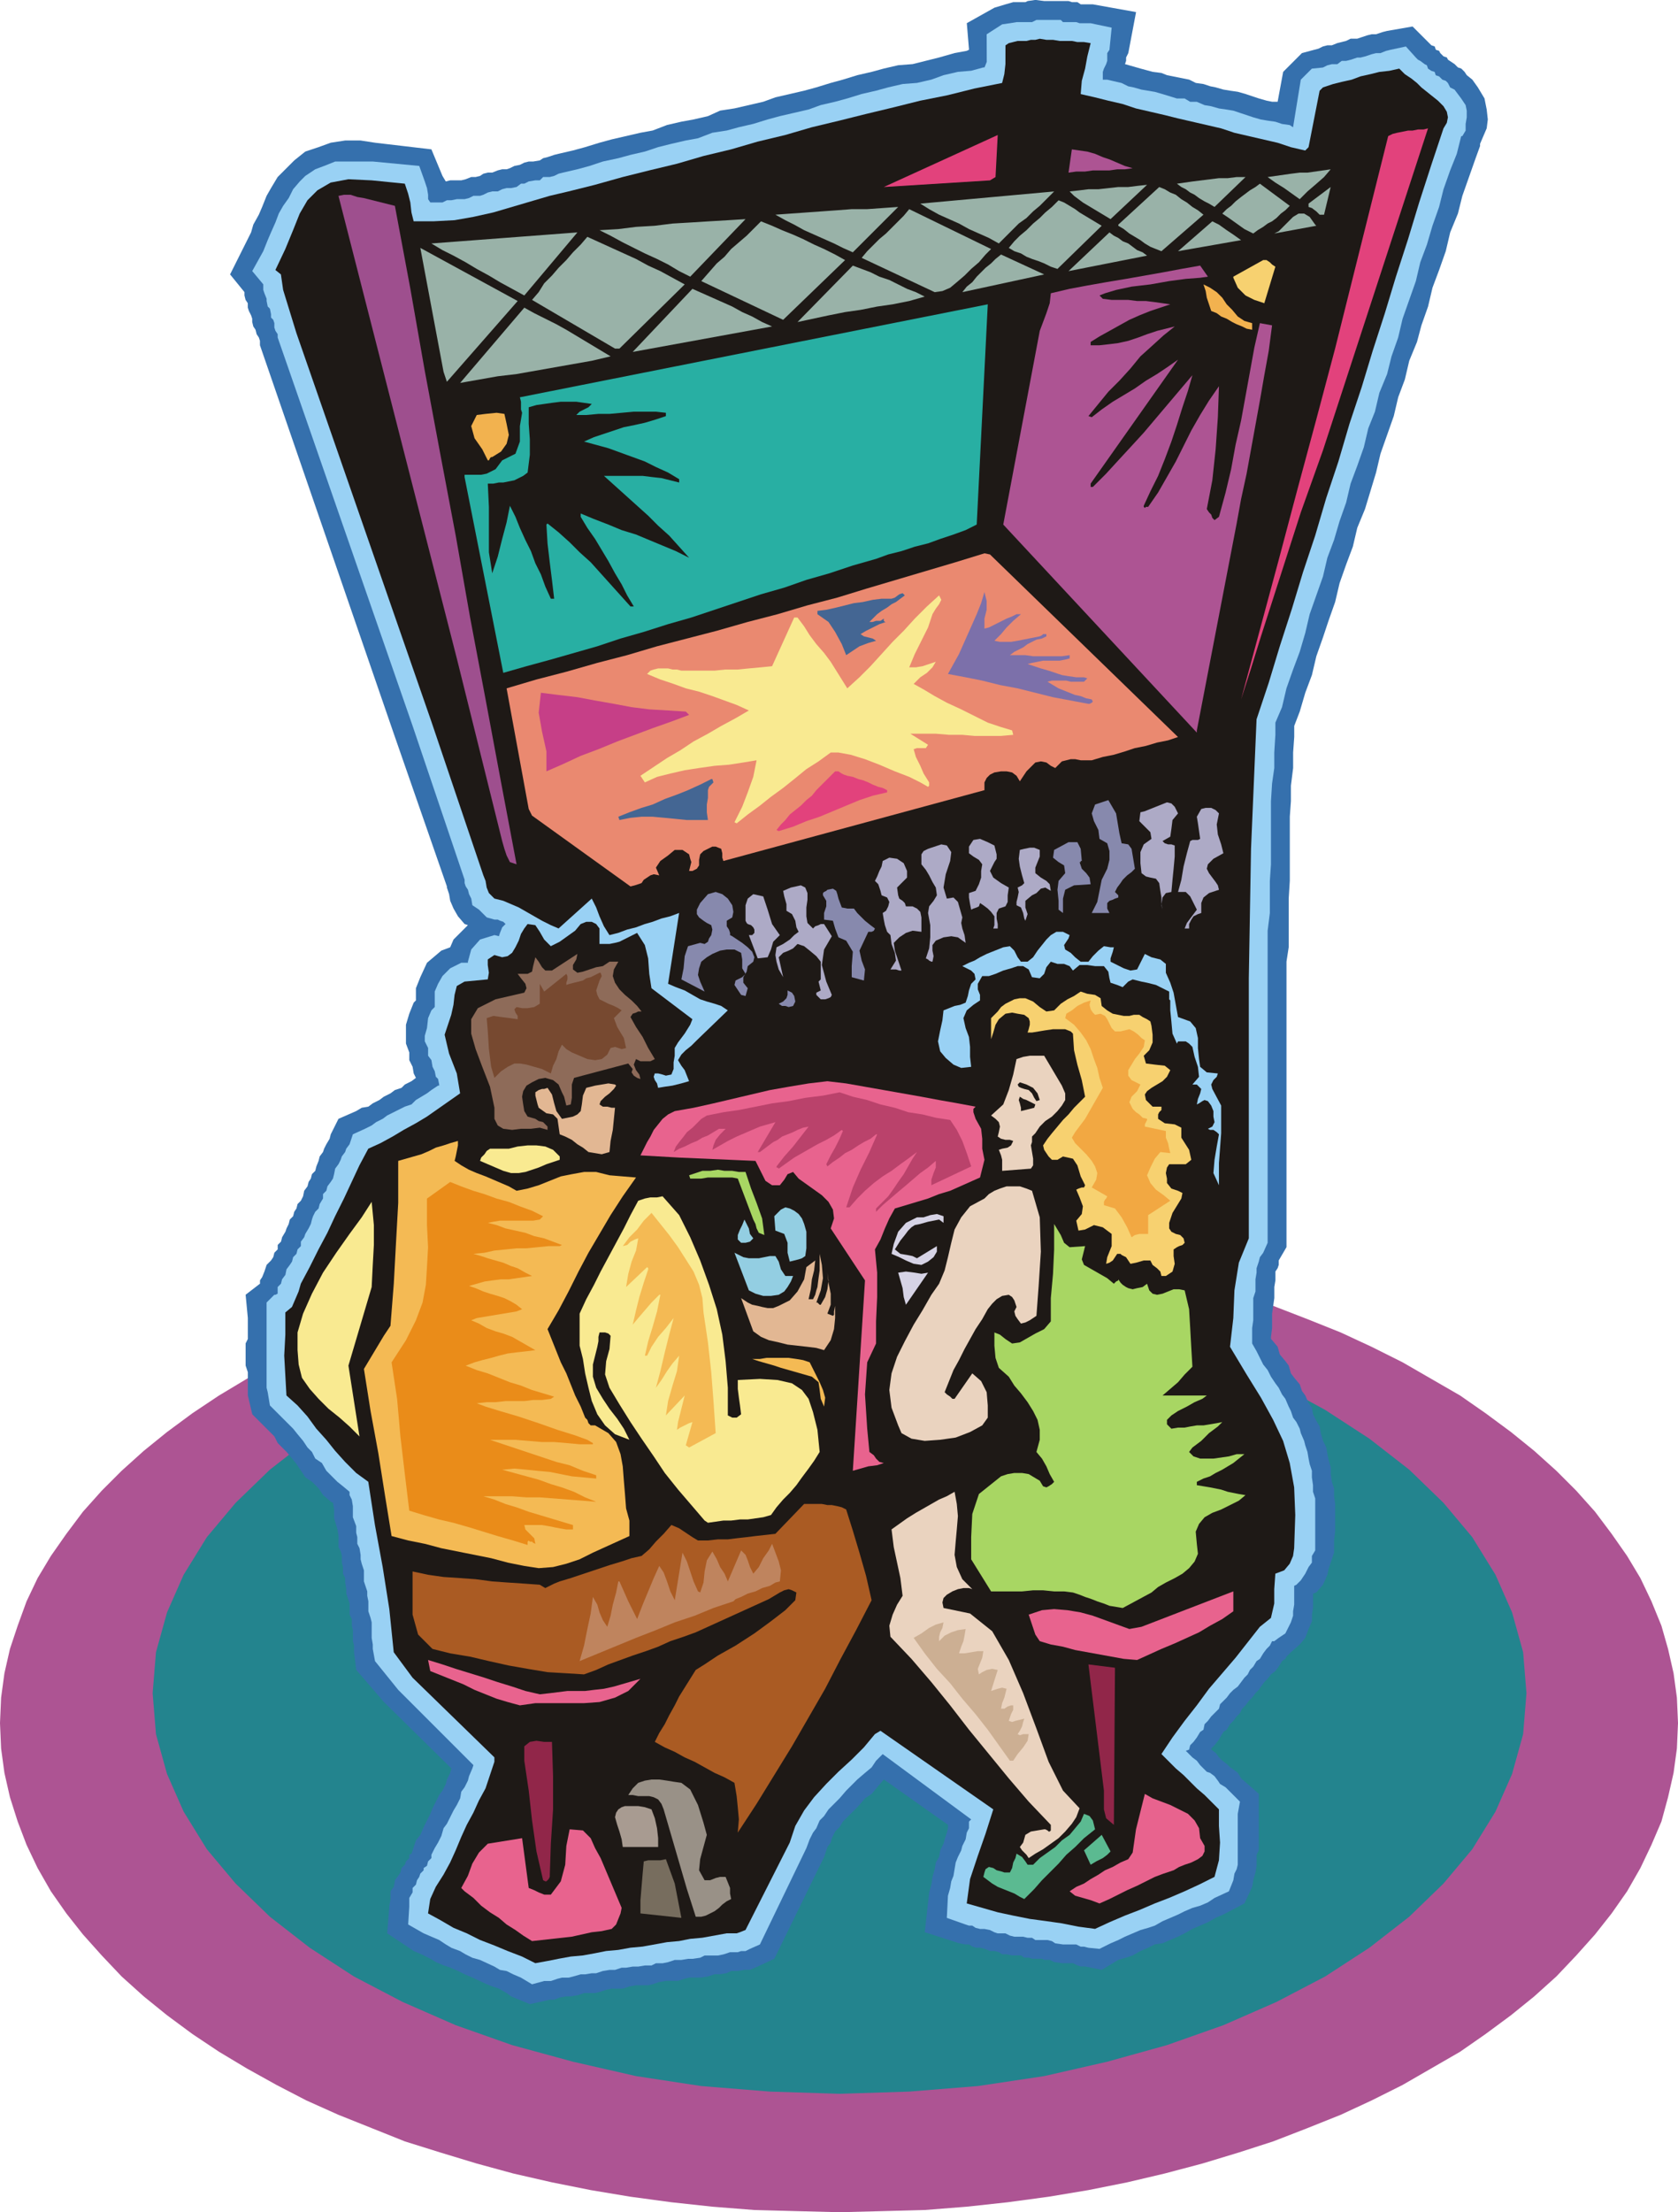 <svg xmlns="http://www.w3.org/2000/svg" fill-rule="evenodd" height="1.999in" preserveAspectRatio="none" stroke-linecap="round" viewBox="0 0 1517 1999" width="1.517in"><style>.pen1{stroke:none}.brush2{fill:#ad5493}.brush5{fill:#99d1f4}.brush6{fill:#1e1916}.brush7{fill:#e2427c}.brush8{fill:#99b2a8}.brush10{fill:#f7d170}.brush11{fill:#f2b24f}.brush14{fill:#446693}.brush16{fill:#f9ea91}.brush18{fill:#8789ad}.brush19{fill:#adaac6}.brush23{fill:#ead3bf}.brush24{fill:#e2b793}.brush25{fill:#e8638e}.brush27{fill:#f4ba54}.brush28{fill:#a8d663}.brush30{fill:#93cee2}.brush31{fill:#d6d3e5}.brush38{fill:#5bba91}</style><path class="pen1 brush2" d="m759 1116 39 1 38 1 38 3 37 4 37 5 36 6 35 7 34 8 34 9 33 10 31 10 31 12 30 12 28 13 28 14 26 15 26 15 23 16 23 17 21 17 20 18 18 18 17 19 15 20 14 20 12 20 10 21 9 22 6 21 5 22 3 22 1 23-1 23-3 22-5 22-6 22-9 21-10 21-12 21-14 20-15 19-17 19-18 19-20 18-21 17-23 17-23 16-26 15-26 15-28 14-28 13-30 12-31 12-31 10-33 10-34 9-34 8-35 7-36 6-37 5-37 4-38 3-38 1-39 1-39-1-38-1-38-3-37-4-37-5-36-6-35-7-35-8-33-9-33-10-32-10-30-12-30-12-29-13-27-14-27-15-25-15-24-16-23-17-21-17-20-18-18-19-17-19-15-19-14-20-12-21-10-21-8-21-7-22-5-22-3-22-1-23 1-23 3-22 5-22 7-21 8-22 10-21 12-20 14-20 15-20 17-19 18-18 20-18 21-17 23-17 24-16 25-15 27-15 27-14 29-13 30-12 30-12 32-10 33-10 33-9 35-8 35-7 36-6 37-5 37-4 38-3 38-1 39-1z"/><path class="pen1" style="fill:#23848e" d="m759 1167 63 2 62 5 60 9 57 13 54 15 51 18 48 21 44 24 40 26 36 28 31 30 26 31 21 34 15 34 10 36 3 37-3 37-10 36-15 34-21 34-26 31-31 30-36 28-40 26-44 23-48 21-51 18-54 15-57 13-60 9-62 5-63 2-63-2-62-5-59-9-57-13-55-15-51-18-48-21-44-23-40-26-36-28-31-30-26-31-21-34-15-34-10-36-3-37 3-37 10-36 15-34 21-34 26-31 31-30 36-28 40-26 44-24 48-21 51-18 55-15 57-13 59-9 62-5 63-2z"/><path class="pen1" style="fill:#3570ad" d="m261 1106 1-4 3-3 1-4 2-3 1-4 3-3 2-4 1-5 3-4 1-4 2-3 1-4 3-3 1-4 2-5 1-4 3-4 1-3 2-4 3-5 1-4 7-14 16-7 5-3 6-1 4-3 6-3 4-3 6-3 4-3 6-2 3-3 6-3 4-3-2-4-1-6-3-6v-7l-3-8v-17l3-10 4-10 2-2v-11l4-10 6-13 13-11 8-3 3-7 13-13-3-1-6-7-4-7-3-7-1-6-2-6v-1l-48-138-121-351v-4l-1-3-2-3-1-4-2-3-1-4v-3l-1-3-2-4-1-3v-4l-2-3-1-4v-3l-13-16 14-28 5-10 2-7 5-9 3-7 4-10 4-7 6-10 7-7 8-8 10-8 12-4 11-4 13-2h14l13 2 51 6 10 24 3 5 4-1h10l4-1 5-2h4l4-1 3-2 4-1h4l5-2 4-1h4l3-1 4-2 5-1 4-2 4-1h4l6-1 3-2 4-1 6-2 4-1 13-3 11-3 13-4 11-3 13-3 13-3 11-2 13-5 13-3 11-2 13-3 11-5 13-2 13-3 13-3 11-4 13-3 13-3 11-3 13-4 11-3 13-4 13-3 11-3 13-3 13-1 12-3 12-3 14-4 11-2 2-1-2-24 25-14 10-3 7-2h11l2-1 7-1 8 1h22l3 1h5l3 2h11l39 7-7 37-2 4v3l-1 3 14 4 11 3 8 1 5 2 20 4 6 3 7 1 6 2 5 1 7 2 6 1 7 1 7 2 12 4 7 2 5 1h5l5-27 17-17 15-4 4-2 4-1h4l5-2 4-1 4-1 4-2h6l3-1 6-2 4-1h4l6-2 4-1 23-4 14 14 3 3 3 1 1 3 3 1 1 2 3 3 3 1 1 2 3 2 3 2 3 3 3 1 3 3 2 3 5 4 5 7 6 10 2 10 1 9-1 8-3 7-3 7v2l-4 11-6 17-6 17-4 16-7 17-4 17-6 17-6 16-4 17-6 17-4 15-7 17-4 17-6 16-4 17-6 17-6 17-4 17-10 33-7 17-4 17-6 16-6 17-4 17-6 17-5 15-6 17-4 17-6 16-5 17-5 13v10l-1 14v14l-2 16v14l-1 14v58l-1 16v44l-2 13v258l-7 12v4l-1 3-2 3v8l-1 6v10l-2 14v13l-1 8v2l1 1 5 6 2 7 5 6 3 4 2 7 3 4 5 6 2 6 3 4 3 7 3 4 1 6 3 6 3 5 1 6 2 7 3 6 1 6 1 5 2 7v6l1 7 2 6v7l1 7v25l-1 8v11l-3 9-2 6-1 5-4 9-6 7-3 1v13l-1 6v6l-3 7-3 8-5 6-8 7-4 4-1 2-3 2-3 5-3 4-4 3-3 4-3 3-3 4-2 3-3 3-3 4-3 3-3 4-3 3-2 4-3 3-3 4-3 3-3 5-3 2-3 5-1 2-4 5-3 3v1l4 3 3 4 3 3 4 3 3 3 3 2 4 3 3 5 16 14v51l-2 4v10l-1 6-2 7-1 6-7 15-19 10-7 3-7 4-7 3-7 3-7 4-6 3-7 3-7 3-7 1-6 3-7 3-7 4-6 2-7 2-15 9-15-3h-4l-3-1-4-2h-10l-7-1-4-2h-5l-2-1h-9l-3-1h-4l-3-2h-8l-5-1h-4l-3-2-4-1h-4l-5-2-4-1h-4l-3-1-3-2h-4l-5-1-31-10 4-36 2-7 1-7 2-7 1-6 3-5 1-6 3-6 1-4 2-6 1-4v-3l-58-41-6 7-5 6-6 4-6 7-4 4-6 6-4 4-3 5-4 4-3 6-1 4-3 4-3 9-45 92-15 7-7 3h-5l-6 1h-6l-4 2-6 1h-5l-6 2-6 1h-11l-4 1-6 2h-11l-6 1-6 2-4 1h-11l-6 1-6 2h-10l-5 1-6 2-4 1h-10l-6 2-6 1h-4l-6 1-5 2h-4l-18 4-17-7-4-3-7-4-6-2-5-2-13-6-7-3-6-3-7-3-6-2-7-3-5-3-8-4-7-3-24-16 2-25 1-6v-7l3-4 1-6 3-4 2-3 1-4 3-3 1-3 3-3v-3l2-1 1-3 1-3 2-6 4-5 3-7 3-6 3-6 2-5 3-6 3-6 3-4 3-6 1-4 3-6 1-4-61-60-25-29-2-16v-6l-1-4v-10l-1-4v-6l-2-4v-10l-1-3-2-6v-4l-1-6v-4l-2-4v-6l-1-4v-6l-1-4-2-4v-10l-1-6-3-10v-8l-1-6-2-1-7-6-4-6-6-6-6-4-4-6-4-6-4-5-5-6-4-4-4-4-3-6-3-3-4-4-13-13-4-17v-21l-2-6v-20l2-4v-19l-2-21 13-10v-3l2-3 2-5 2-6 4-4 2-3 1-4 3-3v-4l3-3 1-4 3-5 1-3 2-4z"/><path class="pen1 brush5" d="m408 1760-5-3-6-4-7-3-7-3-14-8 1-16v-8l3-5v-4l3-3 1-4 2-3 1-3 3-3v-2l3-2 1-4 2-2 1-1v-3l3-6 3-5 3-6 2-7 3-4 3-6 3-6 3-5 3-6 1-6 3-4 3-6 1-4 3-7 1-3-68-68-21-26-2-11v-4l-1-6v-14l-1-4-2-6v-9l-1-5v-4l-2-6-1-3v-10l-2-6-1-4v-4l-1-6-2-4v-6l-1-4v-6l-3-8v-10l-1-6-2-4v-3l-6-5-5-4-6-6-4-4-4-7-6-4-3-6-4-4-4-6-5-6-4-5-3-3-6-6-4-4-8-8-2-12-1-4v-77l7-7h1l2-1v-6l3-3 1-4 3-4 1-5 3-4 2-3 1-4 3-3 1-4 3-3v-4l3-4 1-3 3-5 2-4 1-4 1-3 2-4 3-3 1-4 3-5v-4l3-3 1-4 3-4 2-3 1-4 1-5 3-4 2-4 1-3 3-4 1-3 3-4 3-9 11-5 6-3 4-3 6-3 4-3 6-3 6-3 4-2 6-2 4-4 5-3 5-3 4-3 6-4h1v-1l-1-5-2-2-1-5-2-4-1-6-3-4v-7l-3-6v-5l2-7 1-9 3-7 3-3v-14l3-7 4-7 7-7 10-5h6v-1l3-11 8-9 13-4 4 1 1-3 2-5 3-3-2-2-3-1-2-1h-3l-7-2-7-7-6-4-1-6-2-4-1-4-2-3-1-3v-3l-47-139-122-351v-3l-2-3-1-3v-4l-1-3-2-2v-3l-1-5-2-2-1-5v-2l-2-5-1-3v-5l-10-12 10-18 4-10 3-7 4-9 3-8 4-7 5-7 4-8 6-7 5-5 9-6 8-3 10-4h34l42 4 5 14 2 6 1 6v4l2 3h11l4-2h4l5-1h7l4-1 4-2h6l3-1 4-2 4-1h5l4-2 4-1h4l5-1 4-3h3l4-2 6-1h4l3-3h6l4-1 4-2 4-1 13-3 11-3 12-4 14-3 11-3 13-3 12-4 12-3 13-3 11-2 13-5 13-2 11-3 13-3 13-4 11-3 13-3 13-3 11-4 13-3 11-3 13-4 13-3 11-3 13-3 13-1 13-3 11-4 13-3 12-1 11-3h1l2-5V31l14-9 7-1 6-1h14l4-2h22l2 2h12l3 1h10l19 4-2 20-2 3v7l-1 3-2 4-1 3v7h4l13 3 6 3 5 1 7 2 6 1 6 1 7 2 13 4h7l5 3h6l7 3 6 1 7 2 7 1 6 1 6 2 12 4 7 2 6 1 7 1 6 2 7 1 3 2 7-43 10-10 10-1 4-2 4-1h5l4-3h4l4-1 6-2h3l4-1 6-2 4-1h4l5-2 4-1 14-3 9 10 2 2 2 1 4 3 2 1 1 3 3 2 3 1 1 3 3 1 3 3 3 1 2 2 2 4 4 2 3 4 3 4 4 6 1 5v6l-1 6v6l-3 5h-1l-4 16-6 15-6 17-4 16-6 17-5 17-6 16-4 17-6 17-6 17-4 17-6 17-4 16-7 17-4 17-6 15-4 17-6 17-6 16-4 17-6 17-5 17-6 16-4 17-6 17-6 17-4 17-5 17-6 16-6 17-4 17-6 14v11l-1 16v14l-2 14-1 16v57l-1 15v29l-2 16v282l-4 9-3 4-1 4-2 6v4l-1 6v11l-2 6v20l-1 7v14l4 7 3 6 3 6 4 5 3 6 4 6 3 4 3 6 3 4 3 7 2 4 2 6 3 4 3 6 1 4 3 7 1 4 2 6 1 6 1 5 2 6v6l1 7v6l2 6v47l-3 5v6l-3 4-3 6-4 6-4 4-2 1v17l-1 6v4l-2 6-2 4-3 6-6 4-4 3h-2l-2 4-3 3-3 4-3 5-3 2-3 5-3 3-2 4-3 3-3 4-3 4-4 3-3 3-3 4-3 3-3 3-1 4-4 4-3 3-3 4-3 3-1 5-3 2-3 5-3 4-3 3-1 4-3 1 3 3 3 3 4 3 3 4 3 3 3 3 3 1 4 3 3 4 2 3 5 3 3 3 10 10-2 11v46l-1 4-2 4-1 6-4 10-13 6-6 4-7 3-7 2-7 3-6 3-7 3-7 3-7 4-6 2-7 2-7 3-7 3-6 3-7 3-10 5-10-1-4-1h-3l-4-2h-12l-7-1-3-2-4-1h-11l-3-2h-4l-4-1h-8l-4-1-4-2h-7l-3-1-4-2-5-1h-4l-4-1-3-2h-3l-3-1-17-6 1-20 2-7 1-6 2-5 1-6 1-6 2-5 3-6 1-4 3-6 1-6 2-4v-6l2-2-80-59-6 6-4 6-6 5-7 6-6 6-4 4-6 7-4 4-6 6-4 6-4 4-3 7-3 4-3 6-3 8-42 87-9 4-4 2h-4l-3 1h-7l-6 2-5 1h-12l-4 2-7 1h-4l-6 1h-6l-6 2-5 1h-6l-4 2h-6l-6 1h-5l-6 1h-4l-6 2h-5l-6 1-6 2h-4l-6 1h-4l-7 2-4 1h-6l-4 1-6 2h-6l-11 3-10-6-7-3-6-3-6-1-5-3-13-6-7-2-6-3-5-3-8-3z"/><path class="pen1 brush6" d="m1180 136 3-3 10-51 3-3 9-3 8-2 9-2 8-3 9-2 8-2 9-1 9-2 5 5 6 4 5 4 4 4 5 4 5 4 5 4 5 5 3 5 1 5-1 5-3 5-11 33-11 34-10 33-11 34-10 33-11 34-10 33-11 33-10 34-11 33-10 34-11 33-10 33-11 34-10 33-11 33-5 117-2 117v235l-9 22-4 25-1 25-3 26 15 25 13 21 11 20 9 19 6 20 4 22 1 25-1 30-1 7-3 7-5 6-8 3-1 14v13l-3 13-10 8-11 14-11 14-12 14-12 14-11 15-11 14-11 15-10 15 7 7 6 6 7 6 6 6 6 6 7 6 6 6 7 7v15l1 15-1 16-4 15-14 7-13 6-14 6-13 5-14 6-13 5-14 6-13 6-15-2-15-3-14-2-15-2-15-3-14-3-14-4-14-4 3-22 7-21 7-20 7-22-102-71-5 3-10 12-11 11-12 11-11 11-11 12-9 12-8 14-5 15-40 79-5 2-3 1h-9l-11 2-11 2-11 1-10 2-11 1-11 2-11 2-11 1-11 2-11 1-10 2-11 2-11 1-11 2-10 2-11 2-12-6-13-5-12-5-13-5-12-6-12-5-12-7-11-6 2-13 5-11 7-11 6-11 5-11 5-12 5-11 6-11 5-11 6-11 4-12 4-12v-4l-74-72-17-23-4-39-6-38-7-38-6-39-11-8-10-10-9-10-8-10-9-10-8-11-9-10-10-9-1-18-1-18 1-19v-20l6-5 3-7 3-7 2-7 8-15 8-16 8-15 7-15 8-16 7-15 7-15 8-15 11-5 11-6 10-6 11-6 10-6 10-7 10-7 10-7-3-18-7-18-4-17 6-18 2-9 1-9 2-8 7-4 21-2 1-6-1-7v-5l6-4 7 2 5-1 4-3 3-5 3-6 2-6 3-5 3-4 7 1 4 6 4 7 6 6 8-4 7-5 7-5 5-6 5-2h5l4 2 3 4v14h9l5-1 4-1 4-2 4-2 4-2 4-2 7 11 3 12 1 14 2 13 37 28-2 5-5 8-6 8-3 5v7l-1 6v6l-2 5-5 1-3-1-4-1h-3l-1 3 1 3 2 3 1 4 6-1 7-1 8-2 7-2-2-5-2-5-3-4-3-5 3-5 4-4 5-4 5-5 28-27-6-4-6-2-7-2-6-2-7-4-7-4-8-3-7-3 10-64-8 3-8 2-8 3-7 2-8 3-8 2-8 3-8 2-5-8-4-9-3-8-4-8-30 27-7-3-8-4-7-4-7-4-7-4-7-3-7-3-8-2-5-5-2-5-1-6-2-5-47-139-122-351-4-13-4-13-4-13-2-14-5-4 9-19 7-17 6-15 7-12 9-9 12-7 16-3 21 1 30 3 3 9 2 8 1 9 2 8h18l19-1 17-3 18-4 17-5 17-5 17-5 17-4 24-6 25-7 24-6 25-6 24-7 25-6 24-7 25-6 24-7 25-6 24-6 25-6 24-6 25-5 24-6 25-5 2-8 1-9V41l3-2 4-1 4-1h8l4-1h4l4-1 6 1h6l6 1h11l5 1h6l6 1-3 12-2 11-3 11-1 12 13 3 12 3 13 3 12 4 13 3 13 3 12 3 13 3 13 3 13 3 12 4 13 3 13 3 13 3 12 4 13 3z"/><path class="pen1 brush7" d="m1196 407-10 28-10 28-9 28-9 28-9 28-9 28-9 29-9 28 17-63 17-63 17-64 17-63 17-64 16-64 16-64 16-64 4-2 4-1 5-1 5-1h4l5-1h5l4-1-95 291zM895 163l-96 6 103-47-2 38-5 3z"/><path class="pen1 brush2" d="m1024 152-7 1h-7l-7 1h-15l-7 1h-8l-7 1 3-21 7 1 7 1 7 2 7 3 6 2 7 3 7 3 7 2z"/><path class="pen1 brush8" d="m1203 153-6 7-8 7-7 6-7 7-7-5-7-5-8-5-7-5 7-1 7-1 7-1 8-1h7l7-1 7-1 7-1z"/><path class="pen1" style="fill:#9e4f8e" d="m357 186 14 75 13 74 14 75 14 74 13 74 14 74 14 75 14 74-6-2-3-6-2-6-2-7-41-165-107-418 5-1h6l6 2 6 1 28 7z"/><path class="pen1 brush10" d="m1153 241-10 33-9-3-8-4-7-7-4-9v-1l27-15h3l3 2 2 2 3 2z"/><path class="pen1 brush2" d="m994 267 3 3 8 1h15l8 1h8l8 1 7 1 7 1-9 3-9 3-10 4-9 4-9 5-9 5-9 5-8 5v3h8l9-1 8-1 9-2 9-3 8-3 9-3 8-2 8-2-10 8-11 10-10 9-9 11-10 11-10 10-9 11-9 11 3 1 9-7 10-7 10-6 10-6 10-7 10-6 9-6 10-7-79 112v3h2l12-12 11-12 12-13 11-12 11-13 11-13 11-13 11-13-4 14-5 15-5 16-5 15-6 16-6 15-7 14-6 13v1l1 1 1-1h2l9-13 8-14 8-14 7-14 7-14 8-14 8-13 9-13-1 28-2 29-3 28-5 26 2 3 2 2 1 3 2 2 4-3 6-22 5-21 4-22 5-22 4-22 4-22 4-22 5-22 11 2-3 23-4 22-4 23-4 22-4 22-4 22-5 23-4 22-36 187v2L907 474l33-175 3-8 3-8 3-9 1-9 17-4 16-3 17-3 18-3 17-3 17-3 16-3 17-3 7 10-7 1-13 1-15 2-17 3-17 2-14 3-10 3-5 2z"/><path class="pen1 brush11" d="M1132 292v6l-5-1-4-2-5-2-4-2-5-3-5-2-4-3-5-2-2-6-2-6-1-6-2-6 6 3 6 4 5 5 4 6 5 5 5 6 6 4 7 2z"/><path class="pen1" style="fill:#28afa3" d="M420 431v-2h15l5-1 4-2 4-2 3-4 3-4 12-6 4-11v-14l2-12-1-3v-7l-1-4 423-84-10 199-10 5-11 4-12 4-11 4-12 3-12 4-12 3-11 4-21 6-21 7-21 6-20 7-21 6-21 7-21 7-21 7-21 6-22 7-21 6-21 7-21 6-21 6-22 6-21 6-35-177z"/><path class="pen1 brush8" d="m1098 187-5-3-4-2-5-3-4-3-4-2-4-3-4-2-4-3 7-1 7-1 8-1 8-1 8-1h8l8-1h8l-28 27zm7 6 4-4 4-3 4-4 5-4 4-3 4-3 5-3 4-3 27 20-4 4-4 3-4 4-4 3-4 2-4 3-5 3-4 3-8-4-7-5-7-5-6-4zm-138-20 9-1 8-1h9l9-1 9-1h9l8-1 9-1-33 31-5-3-5-3-5-3-5-3-5-3-4-3-4-3-4-4zm44 31v-1l37-34 5 2 5 3 5 2 5 4 5 3 5 4 5 3 5 4-38 33-5-2-5-2-5-3-4-3-5-3-5-3-5-4-5-3zm186-10h-4l-3-3-4-3-3-1v-3l20-15-6 25zm-294 26-9-5-9-4-9-4-9-5-9-4-9-4-9-5-8-5 121-11-6 6-7 7-6 5-6 6-7 5-6 6-6 6-6 6zm93-16-40 39-6-2-6-3-5-2-6-2-5-2-5-3-6-2-5-3 5-6 5-5 6-5 6-6 6-5 5-5 6-5 6-6 5 2 5 3 5 3 4 3 5 3 5 3 5 3 5 3zm-225 24-9-4-8-4-9-4-9-4-9-4-9-5-8-4-9-5 14-1 14-1 14-1 14-1 13-1h14l14-1 14-1-5 5-5 5-6 6-5 5-5 5-5 5-5 5-5 5zm74 36-66-31 5-6 6-6 5-5 6-5 6-6 5-5 5-5 5-6 74 36-5 5-6 7-7 6-6 6-7 6-6 5-7 3-7 1zm345-60-38 7 4-2 4-4 5-5 4-4 5-3h5l5 3 5 7 1 1zm-566 46-10-5-10-6-10-5-11-5-10-5-10-5-11-6-10-5 17-1 16-2 17-1 16-2 17-1 16-1 17-1 16-1-50 52zm140-15-56 54-74-35 7-8 7-8 7-6 6-7 7-6 7-6 6-6 7-7 10 4 9 4 10 4 9 4 10 5 9 4 10 5 9 5zm358-18-57 10 31-27 6 3 7 5 6 4 7 5zm-648 50-11-6-11-6-10-6-11-6-10-6-11-6-10-5-10-6 132-10-48 57zm563-36-71 14 37-35 4 3 4 2 4 3 5 2 4 3 4 3 5 2 4 3zm-477 84h-4l-75-44 6-7 5-8 7-7 6-7 7-7 6-7 7-7 6-7 11 5 11 5 11 5 11 5 11 6 11 5 11 6 11 6-59 58zm-156 30-3-9-21-112 88 48-64 73zm466-81 4-5 5-4 4-5 4-4 4-4 5-4 4-4 5-4 39 18-74 16zm-34 4-14 4-15 3-14 2-15 3-14 2-15 3-14 3-14 3 50-51 8 3 8 3 8 4 9 3 8 4 8 4 8 3 8 4zm-138 27-126 23 54-57 9 4 9 4 9 4 9 4 9 5 9 4 9 5 9 4zm-146 27-17 4-17 3-17 3-17 3-17 3-17 2-17 3-17 3 58-68 9 5 10 5 10 5 9 5 10 6 10 6 10 6 10 6z"/><path class="pen1 brush6" d="m535 365-3 3-4 2-4 2-3 3h9l11-1h10l11-1 11-1h20l9 1v3l-9 3-10 3-9 2-10 2-9 3-9 3-9 3-9 4 11 3 11 3 11 4 11 4 11 4 10 5 11 5 10 6v3l-8-2-8-2-9-1-8-1h-35l10 9 10 9 10 9 10 9 9 9 10 9 9 10 9 10-12-6-12-5-12-5-12-5-13-4-12-5-13-5-12-5v3l6 10 7 10 6 10 6 10 6 11 6 10 5 10 6 10h-3l-9-10-9-10-9-10-9-10-10-9-9-9-10-9-10-8-1 1 1 17 2 17 2 16 2 17h-3l-5-11-4-11-5-10-4-11-5-10-5-11-4-10-5-10-3 15-4 15-4 16-5 15-3-19v-41l-1-21h5l5-1h4l5-1 5-1 4-2 4-2 4-3 2-16v-14l-1-14v-15l7-2 7-1 7-1 8-1h14l7 1 7 1z"/><path class="pen1 brush11" d="m458 383 2 10-2 8-5 7-8 5h-1l-1 1-1 2h-1l-5-10-7-10-3-11 5-10 8-1 10-1 7 1 2 9z"/><path class="pen1" style="fill:#ea8970" d="M987 687h-10l-5-1h-4l-4 1-4 1-3 3-3 3-4-2-4-3-5-1-5 1-3 3-5 5-4 6-2 3-3-5-4-3-5-1h-5l-6 1-4 2-3 3-2 4v7l-236 64-1-3v-4l-1-4-5-2h-3l-4 2-4 2-3 3-1 5v5l-2 3-4 2h-3l1-4 1-4-1-3-1-4-3-2-3-2h-7l-6 5-7 5-4 6 3 7-5-1-3 1-3 2-3 2-2 3-3 1-3 1-4 1-89-64-3-6-20-109 27-8 27-7 28-8 27-7 27-8 27-7 27-7 28-8 27-7 27-8 27-7 26-8 27-8 27-8 27-8 26-8 5 1 170 165-9 3-10 2-10 3-10 2-9 3-10 3-10 2-10 3z"/><path class="pen1 brush14" d="m818 538-4 3-4 3-4 2-4 3-5 3-4 3-3 3-4 4h3l3-1h4l3-2v2l1 1h1l-6 2-6 3-6 3-5 3 3 2 4 1 4 1 3 2-7 2-8 3-6 4-6 4-4-10-6-11-6-9-10-7v-3l8-1 9-2 8-2 8-2 8-1 9-2 8-1h9l3-1 4-3 3-1 2 2z"/><path class="pen1" style="fill:#7c70aa" d="m923 555-7 6-6 6-5 6-6 6 5 1h10l6-1 5-1 5-1 5-1 5-1 2-1 1-1h3v2l-4 2-5 1-4 2-4 2-4 3-4 2-4 2-4 3h14l7 1h26l7-1v3l-4 1-5 1h-15l-5 1-5 1-4 1 6 2 6 2 7 2 6 2 6 2 6 1 7 1h7l3 1-3 3h-12l-4-1h-13l-4 1 5 3 5 3 5 2 5 2 5 2 5 1 5 2 5 1 1 2-1 1-2 1h-1l-16-3-16-3-16-4-16-4-16-3-16-4-15-3-16-3 5-9 5-9 4-9 4-9 4-9 4-9 4-10 3-10 2 8v8l-2 8v9l4-1 4-2 4-2 4-2 4-2 5-2 4-2h4z"/><path class="pen1 brush16" d="m843 555-4 12-6 12-6 12-5 12h6l6-1 6-2 6-2-3 5-5 5-6 4-6 6 9 5 10 6 11 6 13 6 12 6 12 6 12 4 10 3 1 4-11 1h-24l-11-1h-12l-12-1h-23l16 10-2 3h-8l-3 1 2 7 4 8 3 7 5 8v3l-1 1-7-4-10-5-13-5-14-6-13-5-13-4-11-2h-7l-11 8-11 7-11 9-10 8-11 8-10 8-11 8-10 8-2-1 7-14 5-13 5-14 3-15-12 2-13 2-13 1-14 2-13 2-13 3-12 3-11 5-4-6 12-8 12-8 12-7 12-8 13-7 12-7 13-7 12-7-11-5-11-4-11-4-12-4-12-3-11-4-12-4-12-5 3-3 3-1 4-1h9l4 1h4l4 1h30l10-1h11l10-1 11-1 10-1 5-11 5-11 5-11 5-11h3l6 8 5 8 6 8 7 8 6 8 5 8 5 8 5 8 11-10 10-10 10-11 10-11 10-10 10-11 11-11 11-10 2 4-2 4-3 4-3 5z"/><path class="pen1" style="fill:#c63f87" d="m620 643 3 3-16 6-17 6-16 6-16 6-17 7-16 6-15 7-16 7v-18l-4-18-3-17 2-18 16 2 17 2 16 3 17 3 16 3 16 2 17 1 16 1z"/><path class="pen1 brush7" d="m766 701 5 1 5 2 4 1 5 2 4 2 5 2 4 1 4 2v2l-13 3-12 4-12 5-12 5-12 5-12 4-12 5-13 4-2-1 4-5 4-4 4-5 5-4 5-4 5-5 5-4 4-5 4-4 5-5 4-4 4-4h3l3 2 2 1 3 1z"/><path class="pen1 brush14" d="m644 704 1 3-2 2-2 2-1 3v7l-1 6v7l1 7h-19l-10-1-10-1-11-1h-10l-10 1-10 2-1-3 10-4 11-4 10-3 11-5 11-4 10-4 11-5 10-5h1z"/><path class="pen1 brush18" d="m1015 795-2 3-3 4-2 4 3 3v2l-3 1-2 1-3 1-2 2v5l1 2 1 2h-16l5-10 2-10 2-10 5-10 2-8v-8l-2-7-7-4-1-8-4-8-2-7 3-8 12-4 7 12 3 18 2 9 6 1 3 4 1 6 1 6 1 6-3 3-4 3-4 4z"/><path class="pen1 brush19" d="m1065 735-5 6-1 8-1 7-7 4 2 2 3 1h3l3 1v10l-1 11-1 10-1 11-5 1-3 4-1 6 1 5-1-4v-7l-1-6-1-7-3-4-5-1-4-1-4-3-1-9v-10l3-7 7-5-1-6-5-5-5-5 1-8 4-1 5-2 5-2 5-2 5-2 4 1 3 3 3 6zm37 0-2 10 1 9 3 9 2 8-9 5-5 5-1 4 2 4 3 4 3 4 2 3 1 4-9 3-5 4-2 5v9l-3 1-4 2-2 3-2 4v4h-4l2-5 3-4 3-4 3-4-3-6-3-6-4-4h-7l3-11 2-12 3-12 3-11 2-1h5l2-1-1-7-1-7-1-6 4-7 4-1h5l4 2 3 3zm-203 44-4 8 3 6 7 5 7 4-1 7v6l-2 4-6 2-2 4v5l1 5v4h-4l1-3v-8l-3-4-3-3-4-3-3-2-1 3-2 1-3 1-2 1-1-5-1-6v-4l6-2 3-6 2-6v-6l1-6-3-4-5-3-4-3v-6l4-6 6-1 7 3 6 3 1 4 1 4v4l-2 3z"/><path class="pen1 brush18" d="m976 779 2 6 4 4 3 4 1 6-15 1-8 4-2 8v13l-4-3v-8l-1-10 1-8 6-7-1-7-5-3-5-4 1-7 13-7h8l3 6 1 11h-1v1h-1z"/><path class="pen1 brush19" d="m856 812 6-1 4 4 2 7 2 7-1 5 1 5 2 6 1 7-7-5-6-1-7 1-7 3-3 4v5l1 5-1 5h-1l-2-1-1-1-2-1 3-9 1-10v-11l-2-11 1-6 4-5 3-5-1-7-3-5-3-6-3-5-4-5v-9l2-3 4-2 6-2 6-2 5 1 4 6-1 8-4 12-2 12 3 10zm84-44v6l-2 5-2 5v5l5 4 5 3 3 3 1 6-5-3-4 1-4 4-4 2-6 5v6l2 6-2 6-1-2-1-5-2-5-4-2v-3l1-4 1-5-1-4 2-1 2-1 1-1 1-1-2-7-2-8-1-7 1-8 4-1 5-1h4l5 2zm-128 41 1 3 3 2 2 2 1 3h6l4 2 3 3 1 5v13l-8-1-6 2-6 4-5 5 1 7 2 6 2 6 2 6h-2l-3-1h-5l5-8-1-7-3-8-1-8-3-3-2-6-1-5-1-6 3-2 2-4 1-4-2-4-5-2-1-4-2-6-3-3 2-4 2-5 2-4 1-5 6-3 7 1 6 4 3 7v6l-4 4-5 5 1 7zm-77 30 2-2 3-1 2-1h3l7 11-7 12-2 14 4 15 5 12-1 2-2 1-3 1h-4l-1-1-1-1-2-2v-2l4-2-1-4-1-4 2-2v-16l-4-5-6-5-5-4-6-2-4 4-4 2-5 2-4 4 4 18-4-7-2-7-1-6 1-7 6-3 6-4 4-4 4-3-2-4-1-6-3-6-5-3v-6l-2-7-1-5 7-3 9-2 4 2 2 5v6l-1 7v8l1 6 5 5z"/><path class="pen1 brush18" d="m758 812 3 8 5 1h6l3 4 3 3 4 4 5 4 4 3-1 2-2 1h-3l-8 17 2 9 3 8-1 10-11-3v-10l1-13-6-10-7-3-3-8-2-7-8-1v-6l2-6v-5l-3-5v-2l1-1 2-1 1-1 5-1 3 2 1 3 1 4zm-98 33 2 1 3 2 6 4 5 4 4 4 2 5-1 4-5 4-1 5-3 5v5l4 5-2 7-4-1-2-3-2-3-2-3 1-4 2-1 4-2 3-3-3-5v-8l-1-6-6-3h-7l-6 1-7 3-5 3-5 4-2 6-1 6 2 6 4 9-21-11 2-10 1-11 3-9 11-3 4 1 3-2 1-3 2-3 1-5-1-4-4-2-3-2-4-3-2-3v-4l3-6 7-8 7-2 6 2 5 4 4 6 1 6-1 5-5 3v5l2 3 1 3v2z"/><path class="pen1 brush19" d="m685 866-8-21h3l2-2v-3l-1-2-2-2-3-1-1-1-1-2v-14l2-6 5-4 9 2 4 12 4 13 7 10-6 6-2 7-3 7-9 1z"/><path class="pen1 brush5" d="m984 869 4-5 5-5 5-4 6 1h3l-1 4-1 3-1 3v3l6 3 6 3 6 2 6-1 7-14 6 3 8 2 5 4v8l4 9 3 9 2 11 2 11 11 4 5 6 2 9v9l1 10 1 7 6 5 10 1-1 3-3 3-2 4 1 4 8 15v25l-2 27v20l-5-11 1-12 2-12 2-11-2-2-3-2h-3l-2-1 2-1 2-1 1-2 1-2-1-5v-5l-2-5-3-4-3-1-2 1-3 2-2 1 1-5 2-5 1-4-4-4h-4l6-7-1-9-3-9-2-9-3-3-3-2h-7l-1 2-4-9-1-11-1-10v-9l-1-1v-7l-4-2-4-2-4-2-4-1-4-1-5-1-4-1-4-1-4 2-3 3-2 2-5-2-6-2-1-4-1-6-4-5h-8l-7-1h-7l-6 5-3-4-5-2h-6l-6-2-4 5-2 6-4 4-7-1-3-7-5-3h-5l-6 2-7 2-7 3-6 2h-6l-4 7v5l2 5v5l-6 4-6 5-3 7 2 9 3 8 1 9v9l1 9-9 1-7-3-7-6-5-6-2-9 2-10 2-9 1-9 5-2 5-2 5-1 5-2 2-6 1-5 2-6 4-4-1-5-3-3-4-2-4-2 6-3 5-2 5-3 6-3 5-2 5-2 5-2 6-1 4 4 3 6 3 4h6l5-4 4-6 4-5 4-5 4-4 5-3h6l6 3-1 3-2 3-2 3 1 4 5 3 4 4 5 4h7z"/><path class="pen1" style="fill:#8e6b59" d="m522 879 5-1 6-2 6-2 6-1 3-2 3-2h8l-4 7-1 6 2 6 4 6 5 5 6 5 5 5 4 5h-3l-2 1-3 1-2 3 5 9 6 9 5 10 6 10-4 2h-9l-4-2-2 5 2 5 3 4 1 4-3-1-3-2-2-3 1-3-4-5-49 13-2 6v12l-1 6-4 1-1-4-1-4-2-4-3-7-5-4-7-2-6 1-6 3-5 3-3 5-1 5 1 7 1 6 3 5 7 2 3 2 4 1 2 2 2 2v3l-7-2-8 1h-9l-8 1-8-1-5-3-3-6v-10l-4-19-7-18-6-16-4-14v-13l6-10 16-8 26-6 2-4-1-4-4-5-3-4h9l4-2 1-5 2-8 3 4 3 5 3 3h6l23-15-1 5-3 5v4l4 3z"/><path class="pen1" style="fill:#774930" d="m541 889-2 6 1 4 2 4 4 2 4 2 5 2 4 2 3 2-7 7 3 8 6 10 2 9-4 1-3-1-3-1-4 1-3 6-5 4-6 1-7-1-7-3-7-3-5-3-4-4-3 6-2 7-3 6-2 7-8-4-7-2-7-2-6-1h-5l-6 3-6 4-6 6-3-10-2-16-1-16-1-12 6-2 7 1 8 1 7 1v-3l-2-3-1-3 2-2 5 1h5l6-1 5-3v-18l4 7 20-16 1 2v3l-1 3v2l3-1 4-1 4-1 4-1 3-2 4-1 4-2 4-2h1l1 3-1 2-1 2-1 3z"/><path class="pen1 brush18" d="m717 909-4 1-3-1h-3l-3-2 4-2 3-3 1-3v-4l4 2 2 3 1 5-2 4z"/><path class="pen1 brush10" d="m1030 917 3 2 4 2 3 2 1 4 1 8v7l-3 7-5 5 2 7 8 1 9 1 5 4-3 6-4 4-5 3-5 3-4 3-2 3 1 5 6 6h8v3l-2 2-1 2v4l6 4 9 1 6 3v9l7 11 2 9-5 4h-15l-2 3-1 5 1 5v4l4 5 6 2 4 2-1 5-8 13-3 9v5l2 3 4 2 4 1 3 3 1 4-2 2-3 1-2 1-3 2v6l1 7-2 7-6 4h-4l-1-4-3-3-4-3-2-4h-6l-7 2-5 1-4-6-2-1-2-1-1-1h-3l-2 3-2 3-3 2-3 1 1-6 4-10v-11l-8-6-8-2-8 4-6 1-2-9 5-6 1-7-3-8-3-7 2-1 3-1h2l1-2-4-8-3-10-4-6-9-2-5 3h-5l-3-3-4-6-1-4 4-6 4-5 5-6 5-6 5-5 5-6 5-5 5-5-3-15-4-14-3-13-1-15-2-2-5-2h-11l-7 1-6 1-6 1h-4l1-3 1-4v-3l-1-3-4-3-6-1-5-1-6 1-6 5-3 5-2 7-2 6v-19l3-3 3-3 3-4 4-3 4-2 4-2 5-1h5l7 3 6 5 6 4 7-1 6-6 6-4 6-3 6-4 6 2 7 1 5 3 1 7 5 4 5 3 5 1 5 1h5l4-1h5z"/><path class="pen1" style="fill:#f2a842" d="m986 904-1 4 1 4 2 3 2 2 5-1 4 2 2 3 2 4 2 4 3 3h5l8-2 4 2 4 3 3 3 3 2-1 6-4 6-4 5-3 5-3 5v5l3 4 8 4-3 6-5 5-2 5 3 6 3 3 3 2 3 3 4 1v1l-1 2-1 2v2l19 4v6l2 5 1 5 1 4-9-1-5 6-4 8-3 7 3 7 5 6 7 5 6 5-20 13v17h-8l-4 1-3 2-4-9-5-9-6-8-10-3v-3l1-2 1-1 1-2-14-8 4-7 1-6-2-6-3-5-5-6-5-5-5-5-3-5 3-5 3-4 3-4 3-4 16-28-3-9-2-9-3-8-3-9-4-8-5-7-6-7-8-6 1-4 5-3 5-4 6-3 6-2z"/><path class="pen1 brush23" d="m960 981 3 7v6l-3 5-4 5-5 5-6 4-5 5-4 6-3 3v5l-1 3 1 6 1 6v6l-2 3-26 2v-10l-1-4-2-5 3-1 5-1 3-2 2-4-3-1h-4l-4-1-3-2 1-4 1-5-1-4-3-3-4-3 11-10 5-13 4-14 3-14 6-2 6-1h13l16 27z"/><path class="pen1 brush24" d="m556 1001-1 10-1 10-2 10-1 10-7 2-6-1-6-1-5-4-5-3-5-4-6-3-5-2-2-14-4-4-6-1-7-5-1-3-1-4-1-4v-3l3-2 3-1h2l3-1 4 6 2 8 2 7 5 7 5-1 5-1 4-2 3-3 1-6 1-8 3-7 8-2 12-2 6 1 1 1-2 3-4 4-4 3-4 4-1 3 3 2h4l4 1h3z"/><path class="pen1 brush25" d="m882 1000-2 2v3l1 3 1 3 5 9 1 9v9l2 10-4 16-9 4-9 4-9 4-10 3-10 4-10 3-10 3-10 3-5 9-4 9-4 10-5 9 2 21v22l-1 22v20l-8 17-2 29 2 31 2 21 4 3 2 3 3 3 4 1-6 2-8 1-7 2-7 2 11-172-31-47 3-9-1-8-4-7-6-6-7-5-7-5-7-5-5-6-5 2-3 5-4 5h-7l-6-4-3-6-3-6-3-6-69-3-35-2 3-6 3-6 3-5 3-6 4-5 4-5 5-4 6-3 17-3 18-4 17-4 17-4 17-4 17-3 18-3 17-2 17 2 17 3 17 3 17 3 17 3 16 3 17 3 16 3z"/><path class="pen1 brush6" d="m940 994-3 1-2-3-2-4-3-3-4-1-3-1-2-1-1-2 2-2 6 2 6 3 4 5 2 6z"/><path class="pen1" style="fill:#ba426b" d="m878 1054-36 17v-5l2-6 2-5v-6l-7 6-7 5-7 6-7 6-6 5-7 6-7 6-6 6v-3l6-6 5-5 5-7 4-6 5-7 4-7 4-7 4-6-8 6-7 5-8 6-8 5-8 6-8 7-7 7-7 8h-3l6-18 7-16 8-16 7-16h-1l-5 4-6 3-5 3-6 4-6 3-5 4-6 4-5 4-1-2 4-8 4-7 4-8 3-7-1-1-7 5-7 4-8 4-7 4-7 4-7 4-7 5-7 5-1-1h-1v-1l7-9 8-9 7-9 7-9-5 1-5 2-4 2-5 2-5 2-4 3-4 2-4 3-8 6h-2l16-27-7 2-7 2-7 3-7 3-7 3-8 4-7 4-7 4 1-4 2-5 4-5 5-5h-6l-5 3-5 3-5 2-5 3-5 2-6 3-5 2-5 3 2-5 3-4 4-5 3-4 5-4 4-4 4-4 5-3 15-3 14-2 15-3 15-3 15-2 15-3 16-2 15-3 12 4 13 3 12 4 13 3 12 4 13 2 12 3 13 2 6 9 5 10 4 11 4 12z"/><path class="pen1 brush6" d="m936 998-1 3-4 1-4 1-4 1v-3l-1-4-1-3 1-3 3 2 3 1 4 2 4 2z"/><path class="pen1 brush27" d="M414 1031v4l-1 5-1 5-1 4 6 4 7 4 7 3 8 3 7 3 7 3 7 3 7 4 10-2 10-3 10-4 10-4 10-2 11-2h11l12 3 24 2-12 17-11 17-10 17-10 17-9 17-9 18-9 17-10 17 4 10 4 10 4 10 5 10 4 10 4 10 5 10 4 10 2 2 1 3 2 2h4l12 7 7 8 4 11 2 11 1 13 1 12 1 13 3 11v14l-11 5-11 5-11 5-12 6-12 4-12 3-13 1-13-2-15-3-15-4-15-3-15-3-15-3-15-4-15-3-15-4-6-37-6-38-7-38-6-38 6-10 6-10 6-10 6-9 3-38 2-37 2-36v-38l7-2 7-2 7-2 7-3 6-3 7-2 6-2 7-2z"/><path class="pen1 brush16" d="M506 1045v3l-6 2-6 2-7 3-6 2-6 2-6 1h-7l-7-2-21-9 1-3 3-3 2-3 3-2h17l8-2 9-1h8l8 1 7 3 6 6z"/><path class="pen1 brush28" d="m691 1116-5-2-2-4-1-4-2-4-14-37-5-1h-22l-6 1h-10l-1-3 6-2 6-2h7l7-1 6 1h7l6 1h6l5 15 5 13 5 14 2 15z"/><path class="pen1" style="fill:#ea8c19" d="m491 1099-3 3-6 1h-30l-6 1-5 1 8 2 8 3 9 2 9 2 8 3 9 2 8 3 8 3-2 1h-10l-10 1-10 1h-9l-10 1-10 1-9 2-10 1 7 2 6 2 7 2 7 2 7 3 6 2 7 4 6 3-7 1-7 1-7 1h-7l-8 1-7 1-7 2-7 2 6 2 7 3 6 2 7 2 6 2 6 3 5 3 5 4-5 2-6 1-6 1-6 1-6 1-6 1-6 1-5 2 7 3 7 4 8 3 7 2 8 3 7 4 7 4 7 4-8 1-9 1-8 1-8 2-7 2-8 2-7 2-8 3 10 4 10 3 10 4 10 4 10 3 10 4 10 3 10 3-3 2-8 1h-8l-8 1h-17l-9 1h-8l-9 1 8 3 13 4 17 5 18 6 17 6 16 5 11 4 5 3v1h-12l-11-1-12-1h-11l-12-1-12-1h-23l12 4 12 4 12 4 12 4 12 4 12 3 12 5 12 4v3l-11-1-11-1-10-2-10-2-11-1-10-1-11-1-11 1 11 3 11 3 11 3 11 4 10 3 11 4 10 5 10 4-12-1-13-1-13-1-13-1h-12l-13-1h-26l10 3 10 4 10 3 11 4 10 3 10 3 10 3 10 3v4h-6l-6-1-5-1-5-1-6-1h-16l1 4 4 4 4 4 1 5-2-1-1-1h-2l-1-1-1 1v3l-13-4-14-4-13-4-13-4-14-4-13-3-14-4-13-4-4-33-4-34-3-34-5-33 13-20 9-18 6-16 3-16 1-16 1-18-1-20v-24l21-15 10 4 11 4 10 3 11 4 11 3 10 4 11 4 10 5z"/><path class="pen1 brush23" d="m937 1189-3 2-3 2-4 2-4 1-3-4-2-3-1-4 2-4-1-3-1-3-2-3-3-2-6 1-5 3-4 4-4 5-5 9-6 9-5 9-5 9-5 10-5 9-4 10-4 10 2 2 3 2 2 2h2l16-23 8 7 5 10 1 12v11l-5 7-11 6-13 5-14 2-14 1-12-2-9-5-3-7-6-16-2-16 2-15 5-15 7-14 8-15 8-13 8-14 7-10 5-12 3-12 3-13 3-12 6-11 8-10 13-7 4-4 5-3 5-2 6-2h12l6 2 5 2 7 24 1 31-2 31-2 27z"/><path class="pen1 brush16" d="m614 1098 10 20 9 21 8 22 7 22 5 23 3 24 2 24v25l2 1 2 1h4l4-3-1-8-1-7-1-8v-8l20-1 16 1 13 3 9 6 6 8 4 12 4 16 2 20-5 8-5 7-6 8-5 7-6 7-6 6-6 7-5 7-7 2-7 1-7 1h-7l-8 1h-7l-7 1-7 1-3-2-12-14-12-14-12-15-10-15-11-16-10-15-10-16-9-15-4-12 1-12 3-11 1-12-2-2-3-1h-5l-1 4v4l-1 5-1 4-3 12v11l3 10 6 10 6 9 7 9 6 9 5 10-13-5-9-8-7-10-5-12-3-12-3-13-2-13-3-12v-29l6-13 7-13 6-12 7-13 7-13 7-13 6-12 7-13 6-2 5-1h6l5-1 15 17zm-278 65-21 71 10 64-9-9-9-8-10-8-9-9-8-9-7-10-3-12-1-13v-16l5-17 8-18 10-19 12-18 12-17 11-15 9-14 2 21v18l-1 18-1 20z"/><path class="pen1 brush30" d="m727 1106 2 7v15l-1 7-3 2-3 1-4 1-4 1-2-8v-9l-3-8-8-3-1-13 3-3 3-3 4-2 4 1 4 2 4 3 3 4 2 5z"/><path class="pen1 brush27" d="m647 1295-24 13-3-2 6-21-3 1-4 2-4 2-3 2 1-7 2-8 2-8 2-8-17 18 2-13 4-14 4-13 2-14-6 7-5 7-5 8-5 7 4-15 4-17 4-16 4-15-7 9-7 8-6 9-4 8h-2l3-13 4-13 4-14 3-15h-1l-7 7-6 7-6 7-5 6 3-13 3-12 4-13 4-12v-1l-1-1-19 18 2-12 3-11 4-10 2-11-3 1-4 2-3 3-4 1 6-8 7-7 6-8 7-7 8 10 8 10 8 11 7 11 7 11 5 12 3 12 1 13 4 27 3 27 2 26 2 29z"/><path class="pen1 brush31" d="m829 1137 18-11v5l-3 5-5 4-6 3-7-1-7-3-6-3-7-3 2-9 4-11 7-8 10-5h6l6-2 6-1 6 2v6l-4-3-10 2-7 2-5 1-3 2-3 3-3 4-4 5-5 8 5 4 6 1 5 1 4 2z"/><path class="pen1 brush30" d="m681 1119-3 3-4 1h-4l-3-3v-4l2-5 2-4 2-5 2 4 2 4 1 5 3 4z"/><path class="pen1 brush28" d="m981 1126-1 4-1 4-1 4 2 5 7 4 7 4 7 4 6 5 1-1 1-1 2-1v-1l2 3 2 2 3 2 2 1 4 1 4-1 5-1 4-3 2 6 3 3 4 1 5-1 5-2 5-2h5l5 1 4 17 1 17 1 18 1 17-7 7-6 7-7 6-7 6h40l-4 3-7 3-7 4-8 4-6 4-4 4v4l4 4 6-1h6l5-1 6-1h6l6-1 6-1 5-1-4 4-4 3-4 3-3 3-4 4-4 3-4 3-3 4 4 4 6 2h12l7-1 7-1 7-2h7l-5 4-5 4-5 3-5 3-6 3-5 3-6 2-6 3v3l6 1 6 1 5 1 5 1 6 2 5 1 5 1 6 1-6 5-8 4-8 4-8 3-7 4-5 6-3 7 1 11 1 9-3 7-5 6-6 5-7 4-8 4-7 4-6 5-26 14-6-1-6-1-5-2-6-2-5-2-6-2-5-2-6-2-8-1h-9l-10-1h-9l-10 1h-28l-18-29v-20l1-21 6-18 15-12 5-4 6-2 6-1h7l6 1 5 3 5 3 3 5 3 1 2-1 3-2 2-2-4-7-3-7-4-7-5-6 3-11v-9l-2-9-4-8-5-8-6-8-6-7-5-8-9-8-3-9-1-11v-12l5 2 5 4 6 4 7-1 7-4 7-4 8-4 6-7v-21l2-22 1-22v-23l6 10 3 7 5 4 14-1z"/><path class="pen1 brush30" d="m701 1135 3 5 2 7 4 6h7l-2 5-3 5-3 4-5 3-7 1h-7l-7-2-6-3-13-34 4 2 4 2 5 1h9l5-1 5-1h5z"/><path class="pen1 brush24" d="m742 1179 4-7 2-7 1-8-1-7 1 9 2 10v10l-3 8 5 2 1-1v-3l1-5v11l-1 10-3 10-6 9-7-2-8-1-9-1-9-1-8-2-9-2-7-3-7-5-11-30 3 2 3 2 4 2 5 1 4 1 5 1h5l5-2 10-5 7-8 6-11 2-11 8-6-1 9-2 8-1 9-2 9h4l2-4 1-4 1-3 1-8 1-7v-15l2 10 1 12-2 11-4 11h1l1 1 1 1h1z"/><path class="pen1 brush31" d="m839 1150-20 29-2-7-1-8-2-7-2-7 7-1 8 1 6 1 6-1z"/><path class="pen1 brush27" d="m738 1243 3 6 3 7 2 7-1 8-3-7-1-8-1-7-6-5-7-2-7-2-7-2-7-2-6-2-7-2-7-2-6-2h7l6-1h20l7 1 6 1 6 2 6 12z"/><path class="pen1 brush23" d="m853 1453 24 5 20 16 15 26 13 30 12 32 11 30 13 26 15 16-3 8-4 6-6 7-6 6-7 5-7 5-7 4-6 4-2-3-4-4-2-3 3-4 2-7 5-3 6-1 6-1h1l2 1 1 1h1l1-1v-5l-20-21-18-21-18-22-18-22-17-22-17-21-18-21-19-20-1-10 3-10 4-9 5-8-2-16-3-14-3-14-2-16 7-5 7-5 8-5 7-4 7-4 7-4 7-3 7-4 2 11 1 11-1 12-1 11-1 12 2 11 5 11 9 9-3-1h-5l-5 1-5 2-5 3-3 3-1 4 1 5z"/><path class="pen1" style="fill:#aa5b23" d="m720 1439-4-2-3-1-4 1-4 2-10 6-11 5-11 5-11 5-11 5-11 5-11 5-11 4-12 4-11 5-11 4-12 4-11 4-11 4-11 5-11 4-16-1-17-1-18-3-17-3-18-4-17-4-18-3-16-4-13-13-5-18v-39l14 3 14 2 15 1 14 1 15 2 14 1 15 1 14 1 5 3 4-2 4-2 5-2 10-3 9-3 9-3 9-3 9-3 10-3 9-3 9-2 7-6 6-7 7-7 7-8 7 3 6 4 6 4 5 3h9l9-1h9l8-1 9-1 8-1 9-1 9-1 26-27h16l5 1h4l5 1 4 1 4 2 6 19 6 20 6 21 5 22-14 27-14 26-14 27-15 26-15 26-16 26-16 26-17 26 1-12-1-11-1-10-2-12-9-5-9-4-9-5-9-5-9-4-9-5-9-4-9-5 4-8 5-8 4-8 5-9 4-8 5-8 5-8 5-8 8-5 12-8 16-9 17-11 15-11 13-10 9-9 1-7z"/><path class="pen1" style="fill:#bf845e" d="m663 1447-18 6-17 7-18 6-17 7-18 7-17 7-17 7-17 7 4-14 3-15 3-14 2-15 4 7 2 7 3 7 4 6 3-10 2-10 3-11 2-10h1l4 9 4 9 4 8 4 8 5-13 5-12 5-12 5-11 4 6 3 8 3 9 4 8 7-43 4 8 3 9 3 9 4 9 2 1 3-9 1-10 2-10 5-8 4 7 3 7 4 6 3 7 12-28 4 4 2 5 2 6 3 6 5-6 4-8 5-7 3-6 3 8 3 8 2 8-1 10-4 1-5 3-7 2-6 3-7 2-6 3-5 2-2 2z"/><path class="pen1 brush25" d="m1115 1456-10 7-11 6-10 6-11 5-11 5-12 5-11 5-11 5-12-1-11-2-11-2-11-2-11-2-11-3-11-2-10-3-4-6-2-6-2-6-2-6 12-4 11-1 12 1 12 2 11 3 11 4 11 4 11 4 11-2 83-32v18z"/><path class="pen1" style="fill:#ccaf93" d="m853 1466-1 5-2 4-1 4v4l5-5 6-3 6-2 7-1-1 6-1 5-2 5-2 6h5l6-1 6-1h5l-1 6-2 5-2 5 1 5 3-2 4-2 5-1 5 1-6 19 3-1 3-1 4-1 4 1-1 4-1 4-2 5-1 5h3l3-2 3-1h2v4l-2 4-1 3-1 3 3 1 3-1 4-1 4-1-1 3-1 4-2 4-2 3 2 1 3-1h5l-1 6-4 6-5 6-4 6h-3l-10-14-10-14-11-14-12-14-11-14-12-13-11-14-10-14 7-4 7-5 6-3 7-2z"/><path class="pen1 brush25" d="m488 1531 9-1 8-1 8-1h16l8-1 9-1 9-2 24-7-11 11-12 6-14 4-14 1h-44l-14 2-11-3-10-3-10-4-10-4-10-5-10-4-10-4-10-4-2-10 13 4 12 4 13 4 13 4 12 4 13 4 12 4 13 3z"/><path class="pen1" d="m1007 1649-7-6-2-8v-17l-14-114 24 3-1 142zm-508-75 1 31v30l-2 31-1 30-1 2-2 2h-1l-2-1-6-26-4-28-3-27-4-27v-13l5-4 6-1 7 1h7z" style="fill:#912649"/><path class="pen1" style="fill:#999187" d="M637 1699h5l5-2 4-1h5l2 5 2 5v5l1 5-4 2-4 3-3 3-4 3-4 2-4 2-4 1h-5l-8-25-7-24-7-24-7-24-2-5-3-4-4-2-4-1h-10l-5-1h-4l4-6 5-5 6-2 6-1h7l7 1 6 1 7 1 8 6 7 14 5 16 3 11-3 11-3 11-1 10 5 9z"/><path class="pen1 brush25" d="m1061 1690-9 3-8 3-8 4-8 4-9 4-8 4-8 4-9 4-8-3-7-2-7-2-5-4 6-4 7-3 6-4 7-4 6-4 7-3 7-4 7-3 4-6 1-7 1-7 1-7 8-32 7 4 8 3 8 3 8 4 8 4 6 6 4 7 1 9 4 7v5l-2 4-4 3-6 3-6 2-5 2-5 3z"/><path class="pen1" style="fill:#a89b91" d="m589 1635 3 8 2 9 1 9v8h-32l-1-7-2-7-2-6-2-7 1-4 2-3 3-2 3-1h12l6 1 6 2z"/><path class="pen1 brush38" d="m889 1696 1-4 1-3 3-2 4 1 3 2 4 1 3 1h5l2-4 1-5 2-4 1-4 5 3 3 4 2 3h5l6-6 7-5 7-5 6-6 7-5 5-6 5-6 3-7 5 2 3 4 1 4 1 4-10 8-8 8-8 7-7 8-7 7-8 8-7 8-9 9-4-2-5-3-5-2-5-2-5-2-5-3-4-3-4-3z"/><path class="pen1 brush25" d="m543 1679 19 45-1 5-2 5-2 5-4 4-9 2-9 1-9 2-9 2-9 1-9 1-9 1-9 1-8-5-7-5-8-5-7-6-8-5-8-6-7-7-8-6-3-3 6-11 4-11 6-10 8-8 31-5 6 45 5 2 4 2 5 2h6l9-12 4-15 1-17 3-15 12 1 7 7 4 9 5 9z"/><path class="pen1 brush38" d="m1004 1673-3 3-4 3-6 3-5 3-6-13 16-14 8 15z"/><path class="pen1" style="fill:#776d5e" d="m610 1702 6 31-37-4v-12l1-12 1-12 1-11 4-1h11l5-1 8 22z"/></svg>
